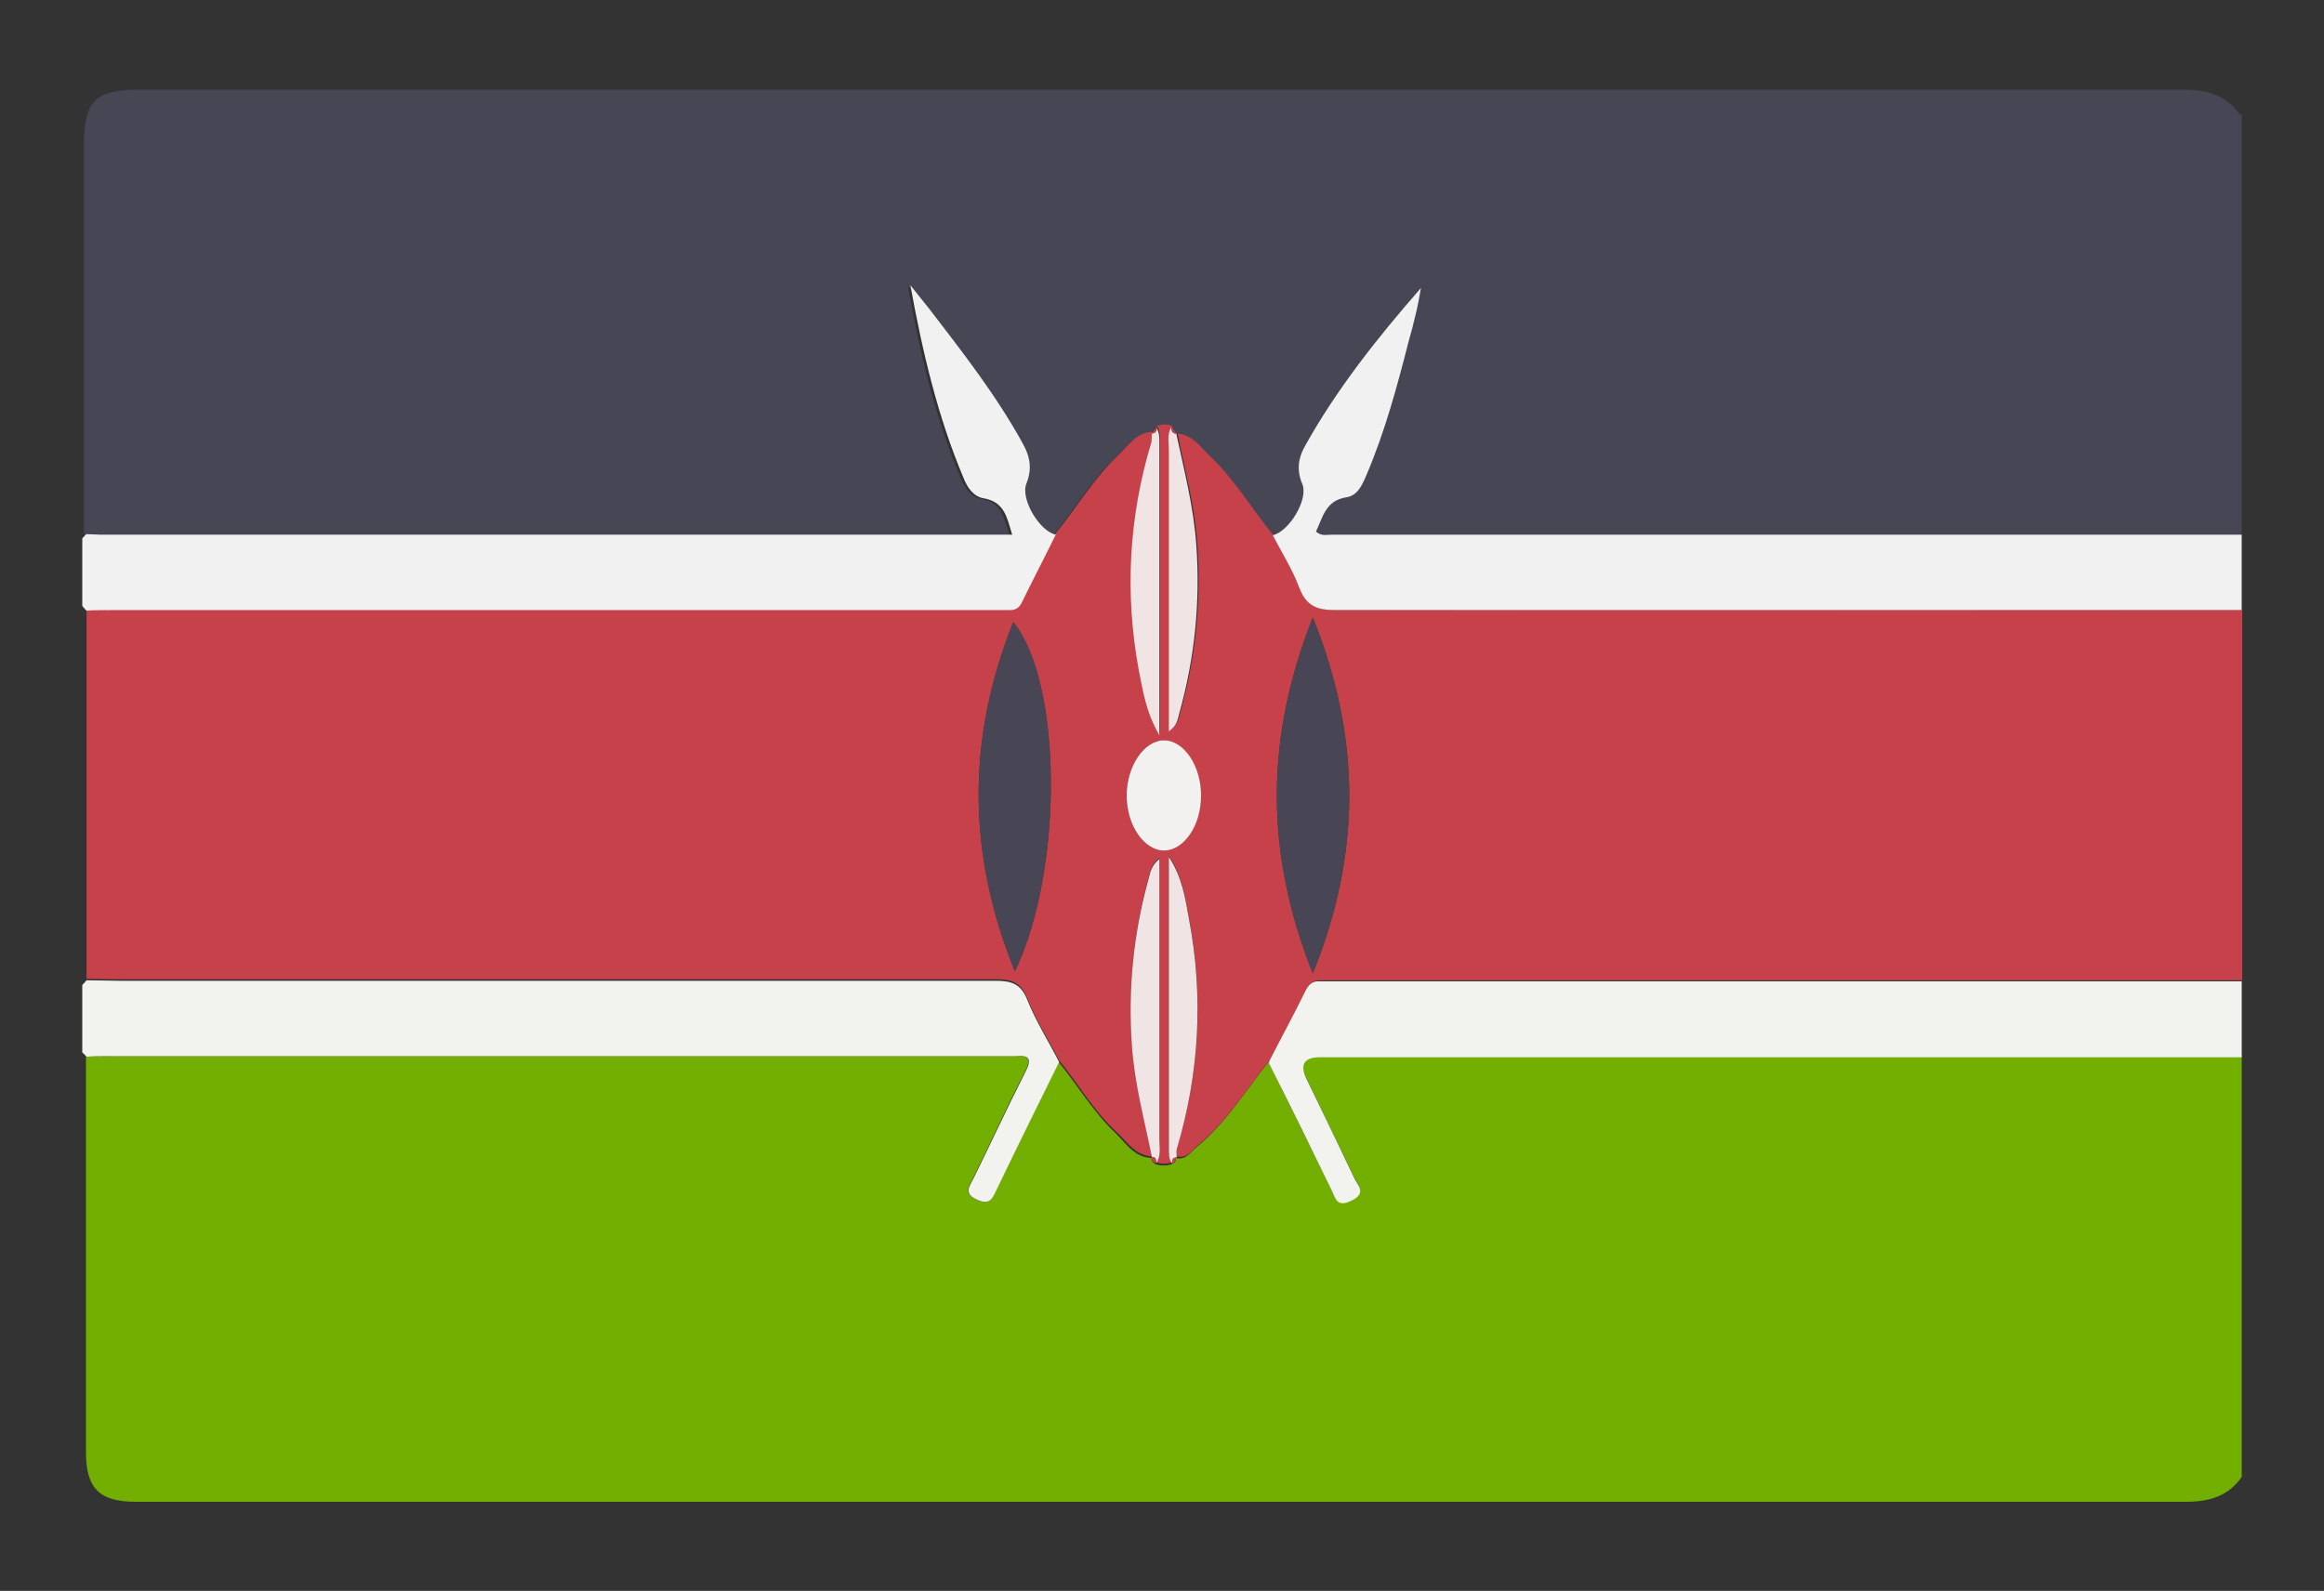 <?xml version="1.0" encoding="UTF-8"?>
<svg id="Layer_1" data-name="Layer 1" xmlns="http://www.w3.org/2000/svg" version="1.1" viewBox="0 0 440.6 301.7">
  <rect x="0" y="0" width="440.6" height="301.7" fill="#333333" stroke="none"/>
  <defs>
    <style>
      .cls-1 {
        fill: #484654;
      }

      .cls-1, .cls-2, .cls-3, .cls-4, .cls-5, .cls-6, .cls-7, .cls-8 {
        stroke-width: 0px;
      }

      .cls-2 {
        fill: #f0e4e5;
      }

      .cls-3 {
        fill: #f3f0f0;
      }

      .cls-4 {
        fill: #73af01;
      }

      .cls-5 {
        fill: #f2f2ef;
      }

      .cls-6 {
        fill: #c7414b;
      }

      .cls-7 {
        fill: #f1f1f1;
      }

      .cls-8 {
        fill: #464655;
      }
    </style>
  </defs>
  <path class="cls-4" d="M425,200.3v79.8c-2.6,3.7-6.2,4.7-10.6,4.7-101.8,0-203.5,0-305.3,0-27.8,0-55.6,0-83.4,0-6.9,0-9.4-2.6-9.4-9.4,0-25,0-50,0-75,1.6,0,3.2-.1,4.8-.1,56.3,0,112.5,0,168.8,0s1.6,0,2.4,0c2.7-.3,3.3.5,2,3-3.4,6.6-6.5,13.4-9.8,20.1-.7,1.5-2,2.8.6,4.1,2.4,1.1,2.9,0,3.7-1.8,3.9-8.1,7.9-16.2,11.9-24.3,3.6,4.4,6.5,9.4,10.7,13.4,2,1.9,3.6,4.7,6.9,4.8h0c-.1.6.4.9.8,1.2h0c1,.3,2,.3,3,0h0c.5-.2,1-.5.8-1.2h0c1.9.5,2.8-1.1,4-2.1,5.5-4.5,9.2-10.6,13.6-16.1,3.9,8,7.9,16,11.8,23.9.8,1.6,1.1,3.5,3.8,2.1,2.9-1.5,1.2-2.9.5-4.4-3-6.2-6-12.4-9-18.7q-2-4,2.6-4.1c35.9,0,71.8,0,107.7,0,22.3,0,44.7,0,67,0Z"/>
  <path class="cls-8" d="M425,21.6v79.8c-.7,0-1.3,0-2,0-56.9,0-113.8,0-170.7,0-.9,0-1.8.3-2.8-.6,1.3-2.7,1.7-5.9,5.8-6.5,2.1-.3,3-2.4,3.8-4.3,3.5-8.2,5.8-16.8,8-25.4.4-1.7.9-3.3,1.3-5,.4-1.7.7-3.3,1-5-8.3,9.5-16,19.1-22,30-1.3,2.4-1.5,4.6-.5,7.2,1.2,2.9-2.5,9.1-5.6,9.7-4-4.9-7.2-10.4-11.8-14.8-1.9-1.8-3.5-4.4-6.6-4.5h0c-.3-.4-.6-.8-.9-1.2h0c-1-.3-2-.3-3,.1h0c-.3.3-.6.7-.9,1.1,0,0,0,0,0,0-3.1.1-4.7,2.7-6.6,4.5-4.6,4.4-7.8,9.9-11.8,14.8-3.1-.7-6.8-6.8-5.6-9.7,1.2-2.7.7-5.1-.7-7.6-5-9.1-11.4-17.3-17.7-25.5-1.2-1.5-2.4-3-3.6-4.5,2.3,12.7,5.1,24.9,10.1,36.6.8,1.8,1.9,3.5,3.8,3.8,4,.7,4.3,3.7,5.4,6.9h-3.2c-56.5,0-113,0-169.5,0-.9,0-1.9,0-2.8-.1,0-24.6,0-49.2,0-73.8,0-8.5,2.1-10.6,10.6-10.6,129.2,0,258.3,0,387.5,0,4.4,0,8,1,10.6,4.7Z"/>
  <path class="cls-6" d="M223,82.2c3.1.1,4.7,2.7,6.6,4.5,4.6,4.4,7.8,9.9,11.8,14.8,1.7,3.3,3.7,6.5,5,9.9,1.3,3.4,3.2,4.3,6.8,4.3,57.3-.1,114.6,0,171.9,0v70.2c-57.2,0-114.4,0-171.6,0-1.1,0-2.1,0-3.2,0-1.4,0-2.1.6-2.7,1.8-2.2,4.5-4.6,9-6.9,13.4-4.4,5.5-8.1,11.6-13.6,16.1-1.1.9-2,2.6-4,2.1,0-.5,0-1.1,0-1.6,4.4-14.4,5.1-29,2.3-43.7-.7-3.8-1.2-7.7-3.8-11.7,0,19,0,37.2,0,55.4,0,.9,0,1.9.6,2.7-1,.4-2,.4-3,0,1-1.5.6-3.1.6-4.7,0-16.5,0-32.9,0-49.4v-3.6c-1.5,1.2-1.7,2.5-2,3.6-2.9,10.5-4,21.1-3.2,31.9.5,7.2,2.4,14.1,3.8,21.1-3.3-.2-4.8-2.9-6.9-4.8-4.2-3.9-7.1-9-10.7-13.4-2-3.9-4.4-7.6-6-11.7-1.2-3.1-3-3.7-6-3.7-55.3,0-110.7,0-166,0-2.1,0-4.3,0-6.4-.1,0-23.4,0-46.7,0-70.1,1.6,0,3.2-.1,4.8-.1,55.7,0,111.4,0,167.1,0,1.1,0,2.1,0,3.2,0,1,0,1.7-.4,2.2-1.4,2.1-4.3,4.3-8.5,6.4-12.8,4-4.9,7.2-10.4,11.8-14.8,1.9-1.8,3.5-4.4,6.6-4.5,0,.5,0,1.1-.1,1.6-4.3,14.2-5.1,28.7-2.4,43.3.7,3.9,1.3,7.9,3.9,12.3,0-19.3,0-37.5,0-55.6,0-.9,0-1.9-.6-2.7,1-.4,2-.4,3,0-.9,1.3-.5,2.8-.5,4.3,0,16.6,0,33.2,0,49.8v3.6c1.6-1.2,1.7-2.4,2-3.5,2.9-10.5,4-21.1,3.2-31.9-.5-7.2-2.4-14.1-3.8-21.1ZM192.4,184.2c9.3-19.2,9-54.9-.3-66.2-8.8,22-8.8,43.7.3,66.2ZM248.9,117.1c-9.1,22.9-9.1,44.7,0,67.5,9.2-22.8,9.2-44.5,0-67.5ZM227.7,151c0-5.6-3.2-10.6-7-10.6-3.8,0-7.1,4.9-7.1,10.5,0,5.7,3.4,10.5,7.2,10.4,3.6-.1,6.8-4.8,6.9-10.3Z"/>
  <path class="cls-7" d="M200.1,101.5c-2.1,4.3-4.3,8.5-6.4,12.8-.5,1-1.2,1.4-2.2,1.4-1.1,0-2.1,0-3.2,0-55.7,0-111.4,0-167.1,0-1.6,0-3.2,0-4.8.1-.3-.3-.6-.6-.8-.9,0-4.3,0-8.5,0-12.8.3-.3.5-.6.8-.8.9,0,1.9.1,2.8.1,56.5,0,113,0,169.5,0h3.2c-1-3.2-1.4-6.2-5.4-6.9-1.9-.3-3.1-2-3.8-3.8-4.9-11.6-7.8-23.9-10.1-36.6,1.2,1.5,2.4,3,3.6,4.5,6.3,8.2,12.7,16.4,17.7,25.5,1.4,2.5,1.8,4.8.7,7.6-1.2,2.9,2.5,9.1,5.6,9.7Z"/>
  <path class="cls-7" d="M425,115.7c-57.3,0-114.6,0-171.9,0-3.6,0-5.5-.9-6.8-4.3-1.3-3.5-3.3-6.6-5-9.9,3.1-.7,6.8-6.8,5.6-9.7-1.1-2.6-.8-4.9.5-7.2,6-10.8,13.7-20.5,22-30-.3,1.7-.6,3.4-1,5-.4,1.7-.8,3.3-1.3,5-2.2,8.6-4.5,17.2-8,25.4-.8,1.9-1.7,4-3.8,4.3-4,.6-4.5,3.8-5.8,6.5,1,.9,1.9.6,2.8.6,56.9,0,113.8,0,170.7,0,.7,0,1.3,0,2,0v14.4Z"/>
  <path class="cls-5" d="M16.4,185.9c2.1,0,4.3.1,6.4.1,55.3,0,110.7,0,166,0,3,0,4.8.6,6,3.7,1.6,4,4,7.8,6,11.7-4,8.1-8,16.2-11.9,24.3-.8,1.7-1.3,2.9-3.7,1.8-2.6-1.2-1.4-2.5-.6-4.1,3.3-6.7,6.4-13.4,9.8-20.1,1.3-2.5.7-3.3-2-3-.8,0-1.6,0-2.4,0-56.3,0-112.5,0-168.8,0-1.6,0-3.2,0-4.8.1-.3-.3-.5-.6-.8-.8,0-4.3,0-8.5,0-12.8.3-.3.6-.6.8-.9Z"/>
  <path class="cls-5" d="M240.6,201.3c2.3-4.5,4.7-8.9,6.9-13.4.6-1.2,1.3-1.9,2.7-1.8,1.1,0,2.1,0,3.2,0,57.2,0,114.4,0,171.6,0v14.4c-22.3,0-44.7,0-67,0-35.9,0-71.8,0-107.7,0q-4.6,0-2.6,4.1c3,6.2,6,12.4,9,18.7.7,1.5,2.5,3-.5,4.4-2.8,1.4-3-.5-3.8-2.1-3.9-8-7.8-16-11.8-23.9Z"/>
  <path class="cls-2" d="M218.4,219.5c-1.4-7-3.3-13.9-3.8-21.1-.8-10.8.3-21.5,3.2-31.9.3-1.1.5-2.4,2-3.6v3.6c0,16.5,0,32.9,0,49.4,0,1.6.4,3.2-.6,4.7,0,0,0,0,0,0,0-.6,0-1.2-.8-1.2h0Z"/>
  <path class="cls-2" d="M222.2,220.6c-.6-.8-.6-1.7-.6-2.7,0-18.2,0-36.4,0-55.4,2.6,4,3.1,7.9,3.8,11.7,2.8,14.7,2,29.3-2.3,43.7-.1.5,0,1,0,1.6,0,0,0,0,0,0-.8,0-.9.6-.8,1.2h0Z"/>
  <path class="cls-6" d="M218.3,219.4c.8,0,.9.6.8,1.2-.5-.3-1-.6-.8-1.2Z"/>
  <path class="cls-6" d="M222.2,220.7c0-.6,0-1.2.8-1.2.1.7-.4,1-.8,1.2Z"/>
  <path class="cls-2" d="M219.2,81.1c.6.8.6,1.7.6,2.7,0,18.2,0,36.4,0,55.6-2.6-4.4-3.1-8.4-3.9-12.3-2.7-14.6-1.9-29.1,2.4-43.3.1-.5,0-1,.1-1.6,0,0,0,0,0,0,.8,0,.9-.6.9-1.2h0Z"/>
  <path class="cls-2" d="M223,82.2c1.5,7,3.3,13.9,3.8,21.1.8,10.8-.3,21.5-3.2,31.9-.3,1.1-.4,2.4-2,3.5v-3.6c0-16.6,0-33.2,0-49.8,0-1.4-.4-2.9.5-4.3,0,0,0,0,0,0,0,.6,0,1.2.9,1.2h0Z"/>
  <path class="cls-6" d="M219.2,81c0,.6,0,1.2-.9,1.2.3-.4.6-.8.9-1.2Z"/>
  <path class="cls-6" d="M223.1,82.3c-.8,0-.9-.6-.9-1.2.3.4.6.8.9,1.2Z"/>
  <path class="cls-1" d="M192.4,184.2c-9.1-22.4-9.1-44.2-.3-66.2,9.3,11.2,9.6,47,.3,66.2Z"/>
  <path class="cls-1" d="M248.9,117.1c9.2,23,9.2,44.7,0,67.5-9.1-22.8-9.1-44.5,0-67.5Z"/>
  <path class="cls-3" d="M227.7,151c0,5.5-3.2,10.2-6.9,10.3-3.8.1-7.2-4.7-7.2-10.4,0-5.6,3.3-10.5,7.1-10.5,3.8,0,7.1,5,7,10.6Z"/>
</svg>